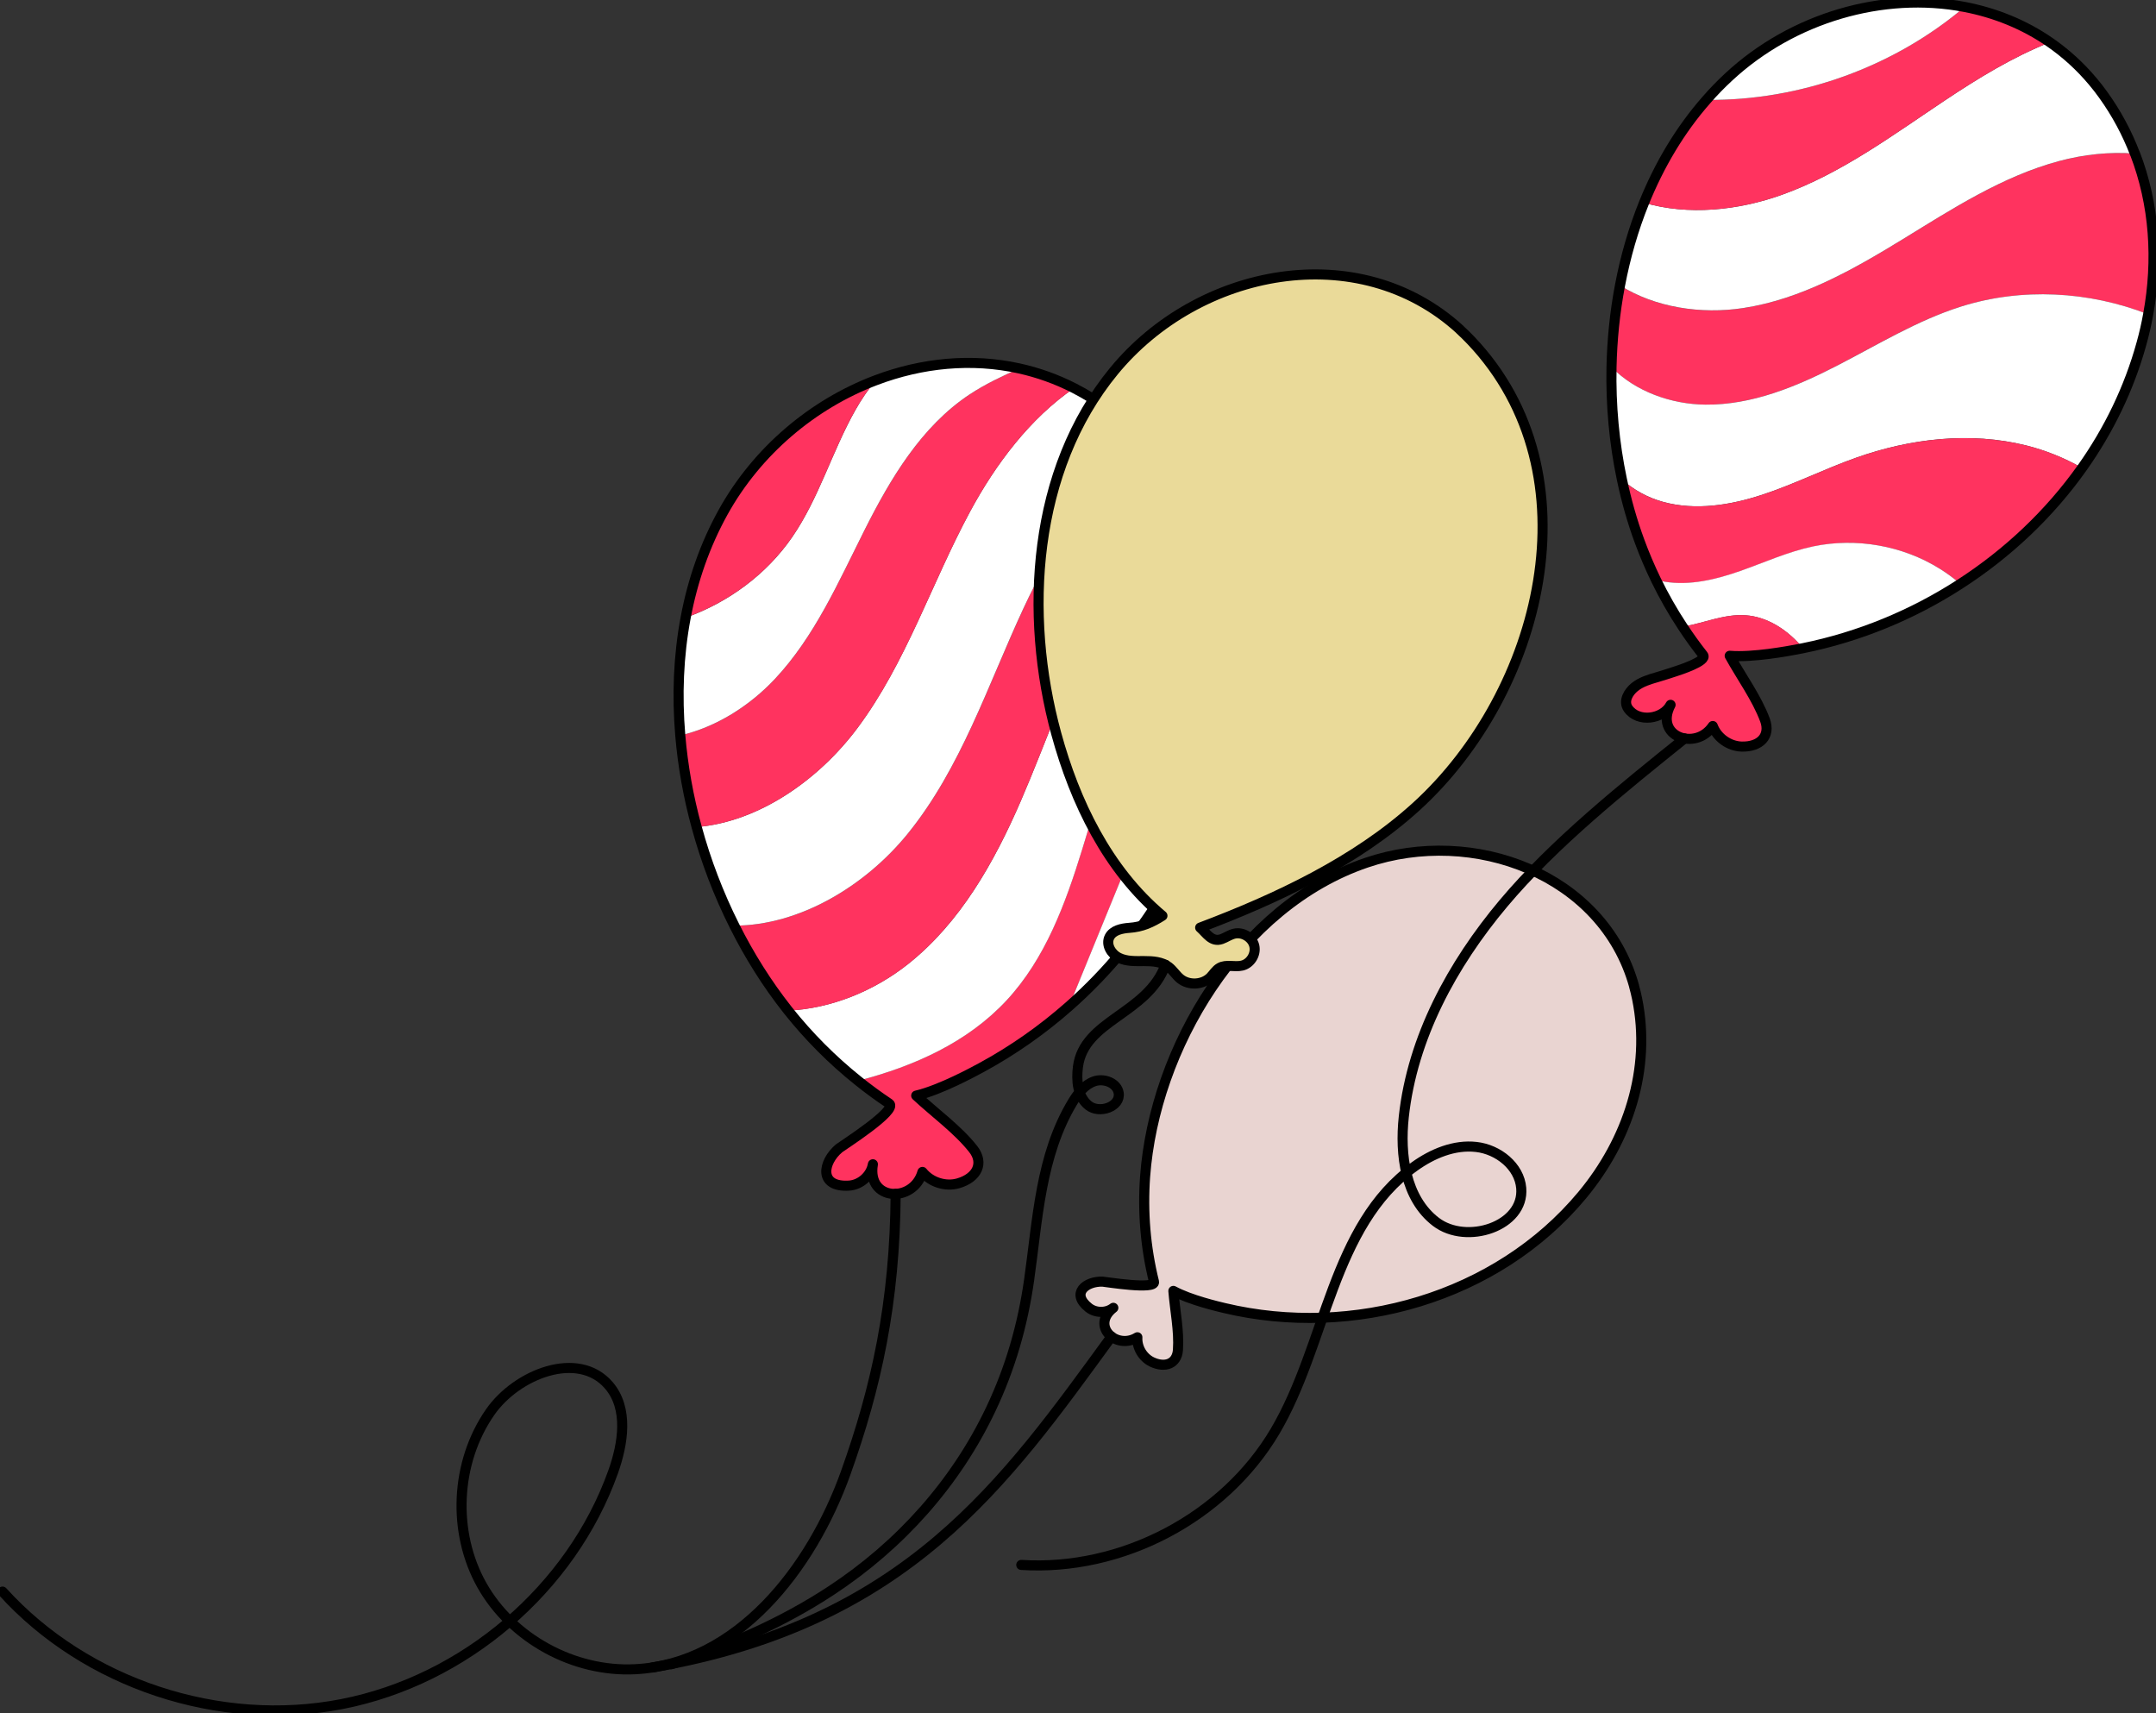 <?xml version="1.0" encoding="UTF-8"?> <svg xmlns="http://www.w3.org/2000/svg" width="214" height="170" viewBox="0 0 214 170" fill="none"><rect x="0" y="0" width="214" height="170" fill="#333333" stroke="none"/> <g clip-path="url(#clip0_0_680)"> <path d="M121.865 64.173C122.021 67.365 121.794 70.528 121.224 73.616C119.18 74.745 117.399 76.404 115.992 78.267C113.726 81.265 112.288 84.778 110.865 88.245C109.281 92.117 107.701 95.984 106.117 99.856C103.448 102.21 100.511 104.268 97.378 105.967C96.681 106.342 93.361 108.17 90.939 108.73C92.756 110.429 95.052 112.078 96.586 114.021C97.711 115.44 96.984 116.894 95.112 117.434C93.851 117.798 92.377 117.329 91.56 116.304C90.677 119.412 86.015 119.242 86.641 115.545C86.449 116.664 85.414 117.589 84.269 117.663C81.216 117.853 81.66 115.325 83.29 113.956C83.547 113.741 89.204 110.154 88.26 109.519C87.195 108.81 86.171 108.061 85.172 107.256C90.748 105.812 96.066 103.419 99.916 99.267C103.751 95.135 105.749 89.679 107.404 84.318C109.059 78.952 110.507 73.421 113.524 68.669C115.497 65.562 118.302 62.804 121.592 61.21C121.723 62.189 121.809 63.178 121.86 64.173H121.865Z" fill="#FF335F"></path> <path d="M115.992 78.262C117.404 76.399 119.18 74.74 121.224 73.611C119.367 83.728 113.852 93.022 106.112 99.852C107.696 95.979 109.276 92.112 110.86 88.24C112.283 84.773 113.721 81.26 115.986 78.262H115.992Z" fill="white"></path> <path d="M121.597 61.21C118.308 62.804 115.502 65.562 113.529 68.669C110.517 73.421 109.064 78.947 107.409 84.318C105.754 89.684 103.756 95.135 99.921 99.267C96.066 103.424 90.753 105.817 85.177 107.256C82.609 105.203 80.278 102.859 78.234 100.291C82.493 100.096 86.772 98.343 90.132 95.675C95.329 91.553 98.68 85.577 101.308 79.522C103.937 73.461 105.991 67.136 109.255 61.385C111.571 57.303 114.619 53.461 118.424 50.748C120.058 54 121.113 57.548 121.597 61.205V61.21Z" fill="white"></path> <path d="M118.424 50.753C114.619 53.466 111.571 57.303 109.255 61.39C105.996 67.141 103.937 73.471 101.308 79.526C98.674 85.582 95.324 91.558 90.132 95.68C86.772 98.348 82.493 100.101 78.234 100.296C78.204 100.261 78.179 100.221 78.148 100.186C76.155 97.668 74.389 94.86 72.891 91.862C79.349 91.862 85.863 87.935 90.061 82.789C95.395 76.234 98.044 68.005 101.596 60.361C104.477 54.165 108.357 47.97 113.933 44.178C115.744 46.161 117.243 48.374 118.429 50.753H118.424Z" fill="#FF335F"></path> <path d="M109.836 40.51C111.344 41.609 112.707 42.839 113.928 44.178C108.352 47.97 104.477 54.16 101.591 60.361C98.034 68.005 95.39 76.234 90.056 82.789C85.858 87.935 79.349 91.857 72.886 91.862C71.337 88.77 70.07 85.477 69.147 82.08C75.343 81.565 81.277 77.378 85.096 72.267C89.95 65.767 92.453 57.877 96.298 50.748C98.826 46.056 102.262 41.495 106.606 38.522C107.217 38.831 107.812 39.171 108.403 39.541C108.882 39.841 109.356 40.166 109.826 40.51H109.836Z" fill="white"></path> <path d="M106.611 38.522C102.267 41.495 98.831 46.056 96.303 50.748C92.458 57.877 89.956 65.767 85.102 72.267C81.282 77.378 75.343 81.565 69.152 82.08C68.335 79.102 67.784 76.044 67.527 72.981C71.069 72.182 74.42 70.049 76.927 67.371C80.868 63.164 83.214 57.778 85.798 52.641C88.381 47.505 91.439 42.329 96.253 39.136C97.787 38.122 99.477 37.323 101.187 36.568C103.034 36.978 104.856 37.622 106.617 38.522H106.611Z" fill="#FF335F"></path> <path d="M101.182 36.568C99.477 37.323 97.787 38.122 96.248 39.136C91.434 42.329 88.376 47.505 85.793 52.641C83.209 57.778 80.863 63.164 76.922 67.371C74.415 70.049 71.064 72.177 67.522 72.981C67.184 69.044 67.341 65.097 68.057 61.3C72.311 59.786 76.105 56.983 78.648 53.281C81.302 49.414 82.594 44.787 84.9 40.705C85.475 39.681 86.156 38.672 86.928 37.742C91.484 36.014 96.419 35.514 101.187 36.573L101.182 36.568Z" fill="white"></path> <path d="M86.928 37.737C86.156 38.672 85.48 39.676 84.9 40.7C82.594 44.782 81.302 49.409 78.648 53.276C76.105 56.983 72.311 59.781 68.057 61.295C68.748 57.618 69.969 54.085 71.781 50.818C75.151 44.752 80.676 40.096 86.928 37.737Z" fill="#FF335F"></path> <path d="M113.928 44.178C112.707 42.839 111.345 41.609 109.836 40.51C109.367 40.165 108.892 39.846 108.413 39.541C107.823 39.171 107.222 38.831 106.617 38.522C104.856 37.622 103.034 36.978 101.188 36.568C96.424 35.509 91.485 36.014 86.928 37.737C80.682 40.1 75.151 44.752 71.781 50.818C69.969 54.085 68.748 57.618 68.057 61.295C67.341 65.092 67.189 69.039 67.522 72.976C67.78 76.034 68.33 79.097 69.147 82.075C70.07 85.472 71.337 88.765 72.886 91.857C74.385 94.855 76.156 97.663 78.144 100.181C78.174 100.216 78.199 100.256 78.229 100.291C80.273 102.859 82.604 105.203 85.172 107.256C86.166 108.056 87.196 108.81 88.26 109.519C89.204 110.154 83.548 113.746 83.29 113.956C81.655 115.325 81.216 117.848 84.269 117.663C85.415 117.593 86.449 116.669 86.641 115.545C86.015 119.237 90.677 119.412 91.56 116.304C92.378 117.329 93.846 117.798 95.112 117.434C96.979 116.894 97.706 115.435 96.586 114.021C95.052 112.078 92.756 110.429 90.94 108.73C93.362 108.165 96.682 106.337 97.378 105.967C100.516 104.268 103.448 102.21 106.117 99.856C113.852 93.027 119.372 83.733 121.229 73.616C121.799 70.533 122.026 67.365 121.87 64.173C121.82 63.178 121.734 62.189 121.603 61.21C121.118 57.553 120.069 54 118.429 50.753C117.243 48.379 115.744 46.161 113.933 44.178H113.928Z" stroke="black" stroke-linecap="round" stroke-linejoin="round"></path> <path d="M162.498 99.102C163.921 106.117 161.575 113.157 157.054 118.598C148.582 128.795 134.262 132.832 121.547 129.81C120.962 129.67 118.136 129.015 116.471 128.106C116.617 129.989 117.061 132.088 116.925 133.966C116.824 135.34 115.664 135.79 114.326 135.151C113.418 134.711 112.828 133.702 112.899 132.707C110.789 134.021 108.246 131.553 110.512 129.785C109.821 130.319 108.756 130.314 108.075 129.78C106.253 128.336 107.807 127.132 109.442 127.186C109.695 127.191 114.755 128.036 114.549 127.196C113.701 123.794 113.408 120.267 113.666 116.774C114.594 104.043 123.02 89.909 135.63 85.612C146.276 81.98 159.102 86.776 162.195 97.828C162.312 98.243 162.412 98.667 162.503 99.102H162.498Z" fill="#E9D4D1"></path> <path d="M162.19 97.833C159.102 86.781 146.271 81.99 135.624 85.617C123.015 89.914 114.589 104.049 113.66 116.779C113.408 120.272 113.696 123.799 114.543 127.202C114.75 128.036 109.689 127.202 109.437 127.192C107.802 127.137 106.248 128.341 108.07 129.785C108.756 130.324 109.816 130.329 110.507 129.79C108.241 131.558 110.784 134.027 112.893 132.713C112.828 133.707 113.418 134.716 114.321 135.156C115.658 135.795 116.819 135.346 116.92 133.972C117.056 132.093 116.612 129.995 116.466 128.111C118.126 129.02 120.957 129.675 121.542 129.815C134.252 132.838 148.577 128.8 157.049 118.603C161.57 113.162 163.921 106.117 162.493 99.107C162.402 98.673 162.301 98.248 162.185 97.833H162.19Z" stroke="black" stroke-linecap="round" stroke-linejoin="round"></path> <path d="M211.906 15.244C213.849 20.28 214.202 25.821 213.213 31.192C207.329 28.889 200.659 28.524 194.624 30.428C190.27 31.807 186.344 34.23 182.287 36.313C178.231 38.402 173.851 40.2 169.28 40.155C165.848 40.125 162.286 38.831 159.95 36.438C160.005 33.72 160.283 30.992 160.793 28.324C164.289 30.527 168.851 31.212 173.018 30.578C178.766 29.703 183.947 26.755 188.892 23.727C193.832 20.695 198.787 17.487 204.398 15.983C206.815 15.334 209.398 15.054 211.906 15.249V15.244Z" fill="#FF335F"></path> <path d="M213.213 31.192C213.036 32.161 212.814 33.126 212.552 34.085C211.311 38.562 209.287 42.714 206.653 46.436C204.913 45.437 203.025 44.682 201.088 44.197C195.533 42.819 189.599 43.518 184.21 45.432C181.071 46.546 178.089 48.055 174.926 49.094C171.762 50.133 168.316 50.688 165.102 49.813C163.593 49.404 162.15 48.624 160.989 47.57C160.233 43.978 159.884 40.215 159.96 36.438C162.296 38.836 165.859 40.126 169.29 40.156C173.861 40.2 178.241 38.402 182.298 36.313C186.354 34.23 190.28 31.807 194.634 30.428C200.669 28.519 207.34 28.889 213.223 31.192H213.213Z" fill="white"></path> <path d="M211.906 15.244C209.398 15.049 206.815 15.329 204.398 15.978C198.787 17.482 193.832 20.69 188.892 23.723C183.948 26.75 178.766 29.698 173.018 30.573C168.851 31.207 164.289 30.523 160.793 28.319C161.327 25.501 162.12 22.743 163.179 20.12C167.564 21.404 172.534 20.895 176.899 19.321C182.772 17.207 187.848 13.43 193.035 9.973C196.335 7.769 199.796 5.651 203.475 4.197C205.034 5.276 206.472 6.575 207.758 8.114C208.096 8.524 208.429 8.948 208.752 9.393C210.079 11.232 211.124 13.195 211.911 15.244H211.906Z" fill="white"></path> <path d="M203.475 4.197C199.796 5.651 196.34 7.769 193.035 9.973C187.848 13.43 182.777 17.207 176.899 19.321C172.534 20.89 167.559 21.404 163.179 20.12C164.693 16.378 166.747 12.905 169.375 9.913C178.655 10.018 187.949 6.665 195.003 0.689C198.015 1.269 200.901 2.418 203.47 4.197H203.475Z" fill="#FF335F"></path> <path d="M201.083 44.197C203.025 44.682 204.913 45.437 206.648 46.436C203.419 50.992 199.281 54.895 194.569 57.942C193.933 57.393 193.257 56.893 192.54 56.449C188.862 54.155 184.27 53.341 180.012 54.23C177.504 54.755 175.153 55.829 172.741 56.678C170.324 57.528 167.736 58.152 165.208 57.733C164.925 57.683 164.637 57.623 164.36 57.543C163.754 56.299 163.215 55.025 162.74 53.725C162.019 51.757 161.428 49.699 160.984 47.575C162.145 48.629 163.588 49.414 165.097 49.818C168.311 50.693 171.762 50.138 174.921 49.099C178.084 48.06 181.066 46.551 184.205 45.437C189.594 43.523 195.533 42.824 201.083 44.203V44.197Z" fill="#FF335F"></path> <path d="M192.535 56.444C193.252 56.888 193.928 57.388 194.564 57.937C189.826 61.005 184.508 63.199 178.952 64.323C178.897 64.253 178.836 64.183 178.776 64.113C177.363 62.484 175.405 61.2 173.24 61.06C171.177 60.92 169.194 61.809 167.155 62.174C167.105 62.184 167.054 62.194 167.004 62.199C166.015 60.705 165.127 59.142 164.345 57.533C164.622 57.613 164.91 57.673 165.192 57.723C167.72 58.142 170.309 57.518 172.726 56.668C175.138 55.819 177.489 54.745 179.997 54.22C184.255 53.336 188.842 54.145 192.525 56.438L192.535 56.444Z" fill="white"></path> <path d="M171.596 7.629C177.938 1.744 186.93 -0.859 195.003 0.689C187.954 6.665 178.655 10.013 169.375 9.913C170.072 9.113 170.813 8.354 171.591 7.629H171.596Z" fill="white"></path> <path d="M178.781 64.113C178.841 64.178 178.897 64.253 178.957 64.323C178.73 64.368 178.493 64.413 178.261 64.458C177.529 64.597 174.007 65.272 171.671 65.077C172.796 67.126 174.366 69.269 175.173 71.452C175.758 73.046 174.678 74.145 172.847 74.085C171.601 74.046 170.425 73.201 169.991 72.047C168.28 74.58 164.153 73.071 165.803 69.944C165.041 71.392 162.584 71.732 161.59 70.318C161.065 69.574 161.635 68.665 162.246 68.175C162.887 67.66 163.709 67.425 164.476 67.196C165.081 67.021 165.687 66.831 166.282 66.626C166.585 66.521 169.502 65.602 169.032 65.007C168.316 64.098 167.64 63.158 167.004 62.194C167.054 62.189 167.105 62.179 167.155 62.169C169.194 61.804 171.172 60.92 173.24 61.055C175.405 61.195 177.363 62.479 178.776 64.108L178.781 64.113Z" fill="#FF335F"></path> <path d="M211.906 15.244C211.124 13.2 210.074 11.232 208.747 9.393C208.429 8.948 208.096 8.524 207.753 8.114C206.467 6.575 205.029 5.276 203.47 4.197C200.896 2.418 198.015 1.269 195.003 0.689C186.93 -0.859 177.938 1.744 171.596 7.629C170.813 8.354 170.072 9.113 169.38 9.913C166.747 12.905 164.698 16.378 163.184 20.12C162.125 22.743 161.333 25.501 160.798 28.319C160.288 30.987 160.016 33.715 159.955 36.433C159.879 40.21 160.227 43.973 160.984 47.565C161.428 49.688 162.014 51.747 162.74 53.715C163.215 55.014 163.76 56.284 164.36 57.533C165.142 59.142 166.03 60.7 167.019 62.199C167.655 63.163 168.331 64.103 169.047 65.012C169.517 65.607 166.6 66.531 166.298 66.631C165.697 66.831 165.097 67.021 164.491 67.201C163.719 67.425 162.902 67.665 162.261 68.18C161.65 68.669 161.085 69.579 161.605 70.323C162.599 71.737 165.056 71.392 165.818 69.948C164.168 73.076 168.291 74.58 170.006 72.052C170.435 73.206 171.616 74.05 172.862 74.091C174.694 74.145 175.773 73.051 175.188 71.457C174.381 69.274 172.812 67.131 171.686 65.082C174.023 65.272 177.539 64.597 178.276 64.463C178.508 64.418 178.74 64.373 178.972 64.328C184.528 63.203 189.846 61.01 194.584 57.942C199.297 54.895 203.434 50.992 206.663 46.436C209.297 42.719 211.326 38.567 212.562 34.085C212.829 33.126 213.051 32.161 213.223 31.192C214.212 25.821 213.859 20.285 211.916 15.244H211.906Z" stroke="black" stroke-linecap="round" stroke-linejoin="round"></path> <path d="M146.004 33.77C158.623 47.06 152.962 68.754 140.579 80.026C134.575 85.492 126.688 89.189 119.125 92.042C119.771 92.617 120.27 93.531 121.259 93.181C121.693 93.027 122.077 92.747 122.521 92.642C123.363 92.447 124.307 93.027 124.499 93.856C124.695 94.69 124.11 95.625 123.272 95.815C122.541 95.984 121.708 95.66 121.057 96.034C120.679 96.249 120.457 96.649 120.154 96.954C119.382 97.733 118.005 97.808 117.152 97.119C116.723 96.769 116.43 96.269 115.991 95.934C115.32 95.42 114.407 95.365 113.554 95.365C112.707 95.365 111.814 95.41 111.057 95.035C110.295 94.66 109.74 93.711 110.128 92.967C110.471 92.302 111.334 92.122 112.081 92.067C113.373 91.977 114.306 91.548 115.381 90.868C109.911 86.287 106.682 79.541 104.845 72.806C101.606 60.96 102.469 46.661 110.562 36.813C118.953 26.6 134.837 23.493 144.893 32.671C145.272 33.016 145.64 33.376 145.999 33.755L146.004 33.77Z" fill="#EADA99"></path> <path d="M144.893 32.686C134.837 23.508 118.953 26.616 110.562 36.828C102.469 46.676 101.606 60.975 104.845 72.822C106.687 79.557 109.916 86.302 115.381 90.883C114.306 91.563 113.373 91.993 112.081 92.082C111.334 92.137 110.471 92.317 110.128 92.982C109.74 93.731 110.295 94.68 111.057 95.05C111.814 95.425 112.707 95.385 113.554 95.38C114.407 95.38 115.315 95.435 115.991 95.95C116.43 96.284 116.723 96.784 117.152 97.134C118.005 97.823 119.387 97.748 120.154 96.969C120.457 96.659 120.679 96.264 121.057 96.049C121.703 95.675 122.541 96 123.272 95.83C124.115 95.64 124.695 94.701 124.499 93.871C124.307 93.042 123.358 92.462 122.521 92.657C122.072 92.762 121.688 93.042 121.259 93.197C120.27 93.546 119.771 92.627 119.125 92.058C126.688 89.205 134.575 85.507 140.579 80.041C152.967 68.775 158.623 47.075 146.004 33.785C145.645 33.406 145.272 33.046 144.899 32.701L144.893 32.686Z" stroke="black" stroke-linecap="round" stroke-linejoin="round"></path> <path d="M0.252 157.954C8.522 167.092 21.803 171.489 33.958 169.111C46.113 166.732 56.709 157.669 60.847 146.103C61.866 143.255 62.406 139.762 60.418 137.469C57.385 133.961 51.285 136.35 48.646 140.152C45.19 145.128 44.867 152.053 47.834 157.324C50.806 162.595 56.931 165.958 63.021 165.658C73.173 165.159 80.545 155.666 83.941 146.177C86.968 137.714 88.83 129.34 88.901 118.478" stroke="black" stroke-linecap="round" stroke-linejoin="round"></path> <path d="M167.206 73.286C161.116 78.183 154.218 83.708 149.233 89.649C144.137 95.715 140.196 102.979 139.338 110.823C138.924 114.606 139.489 118.938 142.527 121.261C145.57 123.584 151.312 121.7 150.994 117.913C150.812 115.745 148.713 114.071 146.528 113.826C144.349 113.576 142.174 114.491 140.398 115.765C132.198 121.631 131.664 133.397 126.562 142.041C121.506 150.599 111.365 155.945 101.369 155.306" stroke="black" stroke-linecap="round" stroke-linejoin="round"></path> <path d="M110.325 132.642C99.724 147.182 90.087 161.117 64.742 165.488" stroke="black" stroke-linecap="round" stroke-linejoin="round"></path> <path d="M115.689 95.75C113.872 100.656 107.6 101.216 106.995 105.867C106.818 107.241 106.955 108.83 108.039 109.704C109.124 110.579 111.259 109.829 111.037 108.465C110.875 107.466 109.583 106.981 108.62 107.311C107.656 107.641 106.99 108.505 106.465 109.375C103.261 114.686 102.999 121.031 102.151 127.002C101.515 131.498 100.294 135.745 98.347 139.852C94.855 147.212 89.335 153.357 82.503 157.849C77.619 161.062 72.205 163.42 66.624 165.164" stroke="black" stroke-linecap="round" stroke-linejoin="round"></path> </g> <defs> <clipPath id="clip0_0_680"> <rect width="214" height="170" fill="white"></rect> </clipPath> </defs> </svg> 